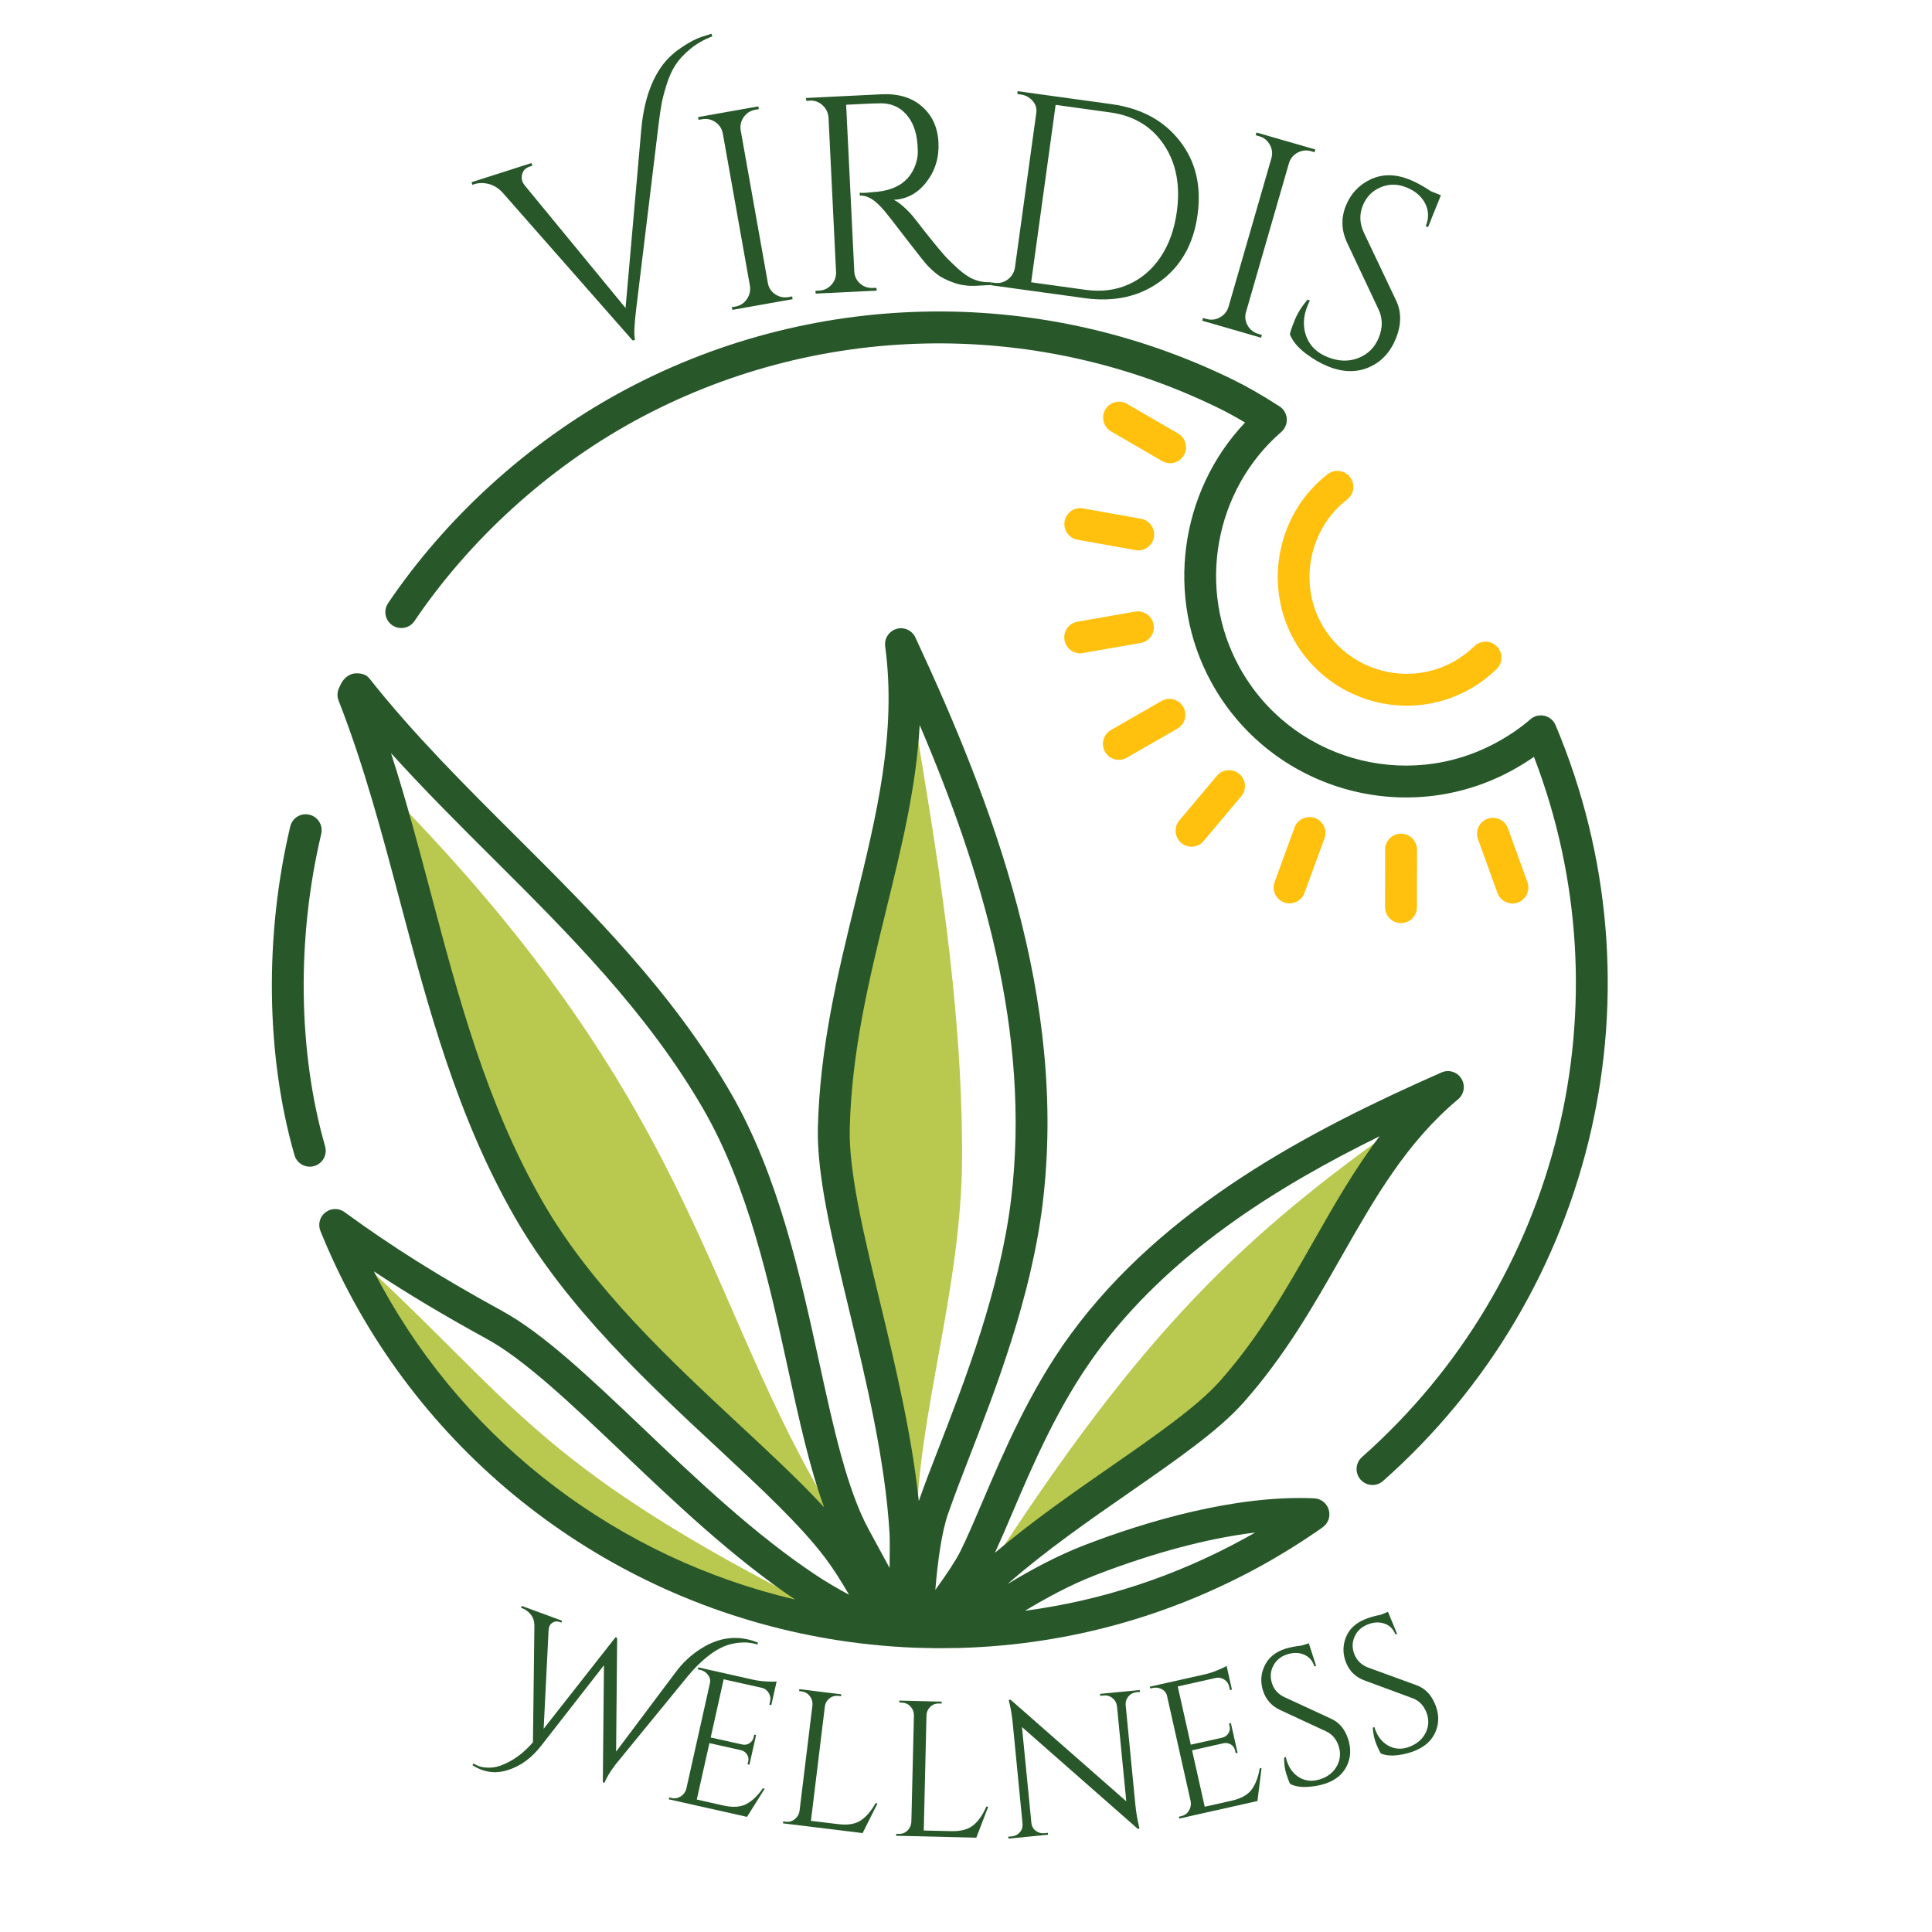 <svg version="1.0" preserveAspectRatio="xMidYMid meet" height="500" viewBox="0 0 375 375" zoomAndPan="magnify" width="500" xmlns:xlink="http://www.w3.org/1999/xlink" xmlns="http://www.w3.org/2000/svg"><defs><g></g><clipPath id="62f378930c"><path clip-rule="nonzero" d="M 52 60 L 313 60 L 313 319.91 L 52 319.91 Z M 52 60"></path></clipPath></defs><rect fill-opacity="1" height="450" y="-37.5" fill="#ffffff" width="450" x="-37.5"></rect><rect fill-opacity="1" height="450" y="-37.5" fill="#ffffff" width="450" x="-37.5"></rect><path fill-rule="evenodd" fill-opacity="1" d="M 69.617 244.359 C 99.254 271.59 104.078 283.844 153.984 309.672 C 154.656 310.016 159.934 312.207 159.934 312.379 L 137.223 309.492 L 108.555 293.383 L 88.363 277.102 L 76.285 260.457 Z M 272.332 217.891 C 241.668 239.672 221.93 257.867 191.344 305.453 L 217.988 288.684 L 238.109 271.371 L 251.172 252.512 Z M 164.805 298.746 C 136.414 255.539 137.793 216.707 74.672 153 C 84.078 215.48 108.562 247.777 151.191 287.422 Z M 177.867 297.785 C 177.867 274.938 186.738 250.414 186.738 224.207 C 186.738 193.551 181.691 164.832 177.246 137.801 L 166.754 184.344 L 161.754 222.531 L 167.863 252.91 L 175.645 288.039 Z M 177.867 297.785" fill="#b9c84e"></path><g clip-path="url(#62f378930c)"><path fill-rule="evenodd" fill-opacity="1" d="M 182.668 319.91 C 182.281 319.91 181.891 319.91 181.508 319.91 L 179.336 319.863 C 179.199 319.852 179.062 319.863 178.918 319.852 L 177.895 319.832 C 174.922 319.727 171.945 319.508 168.996 319.199 C 126.531 314.719 89.027 289.805 68.645 252.559 C 66.285 248.246 64.109 243.66 62.191 238.926 C 61.672 237.652 62.066 236.172 63.16 235.324 C 64.254 234.477 65.777 234.453 66.875 235.27 C 76.109 242.012 85.512 247.914 97.375 254.402 C 105.48 258.828 114.457 267.379 124.863 277.273 C 135.082 287.008 146.676 298.023 158.625 305.891 C 160.5 307.141 162.539 308.297 164.809 309.547 C 163.242 306.875 161.816 304.57 160.148 302.359 C 155.402 296.051 147.66 288.855 139.473 281.23 C 125.668 268.391 110.027 253.832 99.969 236.336 C 88.73 216.789 83.113 195.566 77.668 175.047 C 74.223 162.035 70.66 148.586 65.719 135.977 C 65.41 135.176 65.445 134.289 65.805 133.523 L 66.242 132.629 C 66.723 131.688 67.758 130.816 68.812 130.715 C 69.863 130.621 71.004 130.816 71.664 131.641 C 80.211 142.465 90.254 152.461 99.965 162.137 C 114.996 177.109 130.547 192.598 141.836 212.133 C 151.09 228.148 155.297 247.43 159.012 264.445 C 161.777 277.137 164.395 289.117 168.625 296.891 L 172.672 304.34 C 172.715 301.27 172.715 298.492 172.668 297.773 C 171.844 283.477 168.105 267.918 164.797 254.195 C 161.441 240.223 158.539 228.16 158.75 218.922 C 159.129 203.227 162.621 188.941 166.008 175.125 C 170.152 158.203 174.07 142.234 171.812 125.449 C 171.609 123.938 172.543 122.504 174.008 122.07 C 175.473 121.633 177.023 122.344 177.676 123.73 C 192.625 155.844 207.246 194.031 202.359 233.777 C 200.125 251.938 193.176 269.867 188.09 282.961 C 186.5 287.062 185.074 290.77 183.98 293.941 C 182.777 297.438 182 303.047 181.547 308.594 C 183.828 305.465 185.578 302.781 186.395 301.133 C 187.727 298.461 189.133 295.148 190.715 291.445 C 194.836 281.77 199.965 269.719 207.797 259.012 C 226.004 234.145 254.398 219.355 279.785 208.168 C 281.172 207.535 282.855 208.039 283.656 209.371 C 284.469 210.676 284.195 212.387 283.016 213.371 C 272.996 221.738 266.836 232.562 260.32 244.004 C 254.961 253.426 249.418 263.16 241.348 272.242 C 236.562 277.641 228.512 283.234 219.191 289.711 C 211.449 295.078 202.84 301.062 195.547 307.473 C 199.918 304.832 205.059 302.004 210.512 299.902 C 222.406 295.328 239.766 290.137 255.109 290.824 C 256.426 290.895 257.559 291.801 257.914 293.059 C 258.281 294.332 257.801 295.695 256.723 296.453 C 252.844 299.184 248.766 301.727 244.609 304.02 C 226.609 313.879 207.133 319.199 186.723 319.852 C 186.516 319.852 186.367 319.875 186.168 319.875 C 186.129 319.875 186.062 319.875 186.02 319.875 C 184.906 319.898 183.789 319.91 182.668 319.91 Z M 243.637 297.465 C 234.512 298.566 224.035 301.34 212.734 305.684 C 207.797 307.586 203.043 310.188 198.934 312.652 C 213.879 310.672 228.191 305.961 241.633 298.586 C 242.309 298.219 242.973 297.852 243.637 297.465 Z M 72.566 246.77 C 73.051 247.719 73.559 248.66 74.055 249.574 C 90.98 280.496 120.297 302.496 154.324 310.465 C 142.238 302.348 130.758 291.422 120.605 281.758 C 110.93 272.562 101.812 263.871 94.406 259.836 C 86.234 255.355 79.195 251.16 72.566 246.77 Z M 267.785 220.547 C 247.395 230.559 226.77 243.559 212.789 262.668 C 205.383 272.793 200.398 284.488 196.402 293.875 C 195.234 296.617 194.148 299.148 193.117 301.395 C 200.285 295.309 208.359 289.703 215.664 284.625 C 224.285 278.641 232.426 272.973 236.723 268.137 C 244.371 259.539 249.754 250.082 254.949 240.945 C 259.016 233.789 262.953 226.891 267.785 220.547 Z M 75.895 146.18 C 78.82 155.246 81.258 164.453 83.645 173.465 C 88.977 193.586 94.488 214.402 105.32 233.238 C 114.914 249.934 130.203 264.148 143.68 276.703 C 149.621 282.227 155.336 287.547 159.961 292.566 C 157.145 284.887 155.098 275.531 152.965 265.766 C 149.352 249.188 145.258 230.406 136.488 215.23 C 125.605 196.418 110.352 181.227 95.598 166.516 C 89.008 159.957 82.27 153.23 75.895 146.18 Z M 178.512 140.734 C 177.848 152.762 174.984 164.441 172.008 176.594 C 168.707 190.09 165.289 204.039 164.934 219.059 C 164.738 227.496 167.68 239.762 170.812 252.742 C 173.723 264.824 176.961 278.305 178.34 291.352 C 179.418 288.234 180.805 284.656 182.332 280.727 C 187.297 267.93 194.078 250.414 196.223 233.02 C 200.227 200.52 190.484 168.777 178.512 140.734 Z M 266.402 288.234 C 265.543 288.234 264.695 287.879 264.086 287.191 C 262.953 285.918 263.082 283.945 264.352 282.824 C 302.883 248.715 316.039 194.547 297.742 146.902 C 296.422 147.82 295.016 148.688 293.539 149.504 C 272.723 160.898 246.523 153.254 235.105 132.41 C 226.105 115.957 228.969 95.402 241.668 82.012 C 239.801 80.902 238.141 79.996 236.469 79.18 C 200.48 61.594 158.055 62.57 123.012 81.785 C 106.242 90.988 91.121 104.758 80.449 120.543 C 79.5 121.965 77.566 122.32 76.156 121.371 C 74.746 120.418 74.371 118.492 75.332 117.07 C 86.543 100.48 102.422 86.023 120.047 76.359 C 156.836 56.172 201.375 55.141 239.172 73.621 C 242 74.996 244.75 76.566 248.344 78.871 C 249.168 79.398 249.695 80.281 249.762 81.258 C 249.832 82.23 249.441 83.172 248.711 83.824 C 235.691 95.117 232.242 114.297 240.535 129.43 C 250.301 147.281 272.746 153.848 290.562 144.07 C 293 142.742 295.176 141.238 297.055 139.609 C 297.797 138.957 298.816 138.715 299.777 138.934 C 300.742 139.152 301.543 139.828 301.93 140.746 C 323.438 191.738 309.98 250.699 268.449 287.457 C 267.855 287.984 267.133 288.234 266.402 288.234 Z M 60.137 226.453 C 58.785 226.453 57.551 225.57 57.16 224.219 C 51.602 204.879 51.309 181.637 56.336 160.43 C 56.727 158.766 58.391 157.723 60.062 158.137 C 61.719 158.539 62.742 160.199 62.352 161.863 C 57.562 182.051 57.836 204.156 63.102 222.496 C 63.574 224.148 62.629 225.855 60.992 226.328 C 60.703 226.418 60.418 226.453 60.137 226.453 Z M 60.137 226.453" fill="#28572a"></path></g><path fill-rule="evenodd" fill-opacity="1" d="M 271.934 179.172 C 270.227 179.172 268.84 177.785 268.84 176.078 L 268.852 164.914 C 268.852 163.203 270.238 161.816 271.941 161.816 C 273.648 161.816 275.035 163.203 275.035 164.922 L 275.023 176.09 C 275.023 177.789 273.637 179.172 271.934 179.172 Z M 293.562 175.367 C 292.301 175.367 291.109 174.59 290.652 173.328 L 286.875 162.883 C 286.289 161.277 287.125 159.5 288.73 158.914 C 290.297 158.355 292.109 159.156 292.691 160.773 L 296.469 171.219 C 297.055 172.824 296.219 174.598 294.613 175.184 C 294.27 175.312 293.918 175.367 293.562 175.367 Z M 250.301 175.344 C 249.945 175.344 249.59 175.289 249.234 175.148 C 247.633 174.566 246.809 172.789 247.406 171.184 L 251.273 160.602 C 251.871 159.008 253.633 158.207 255.234 158.77 C 256.84 159.363 257.664 161.141 257.07 162.746 L 253.199 173.316 C 252.742 174.566 251.562 175.344 250.301 175.344 Z M 231.27 164.34 C 230.562 164.34 229.863 164.098 229.277 163.617 C 227.973 162.516 227.812 160.555 228.91 159.25 L 236.195 150.582 C 237.293 149.285 239.25 149.137 240.547 150.215 C 241.852 151.316 242.012 153.277 240.91 154.57 L 233.629 163.238 C 233.023 163.973 232.152 164.34 231.27 164.34 Z M 217.164 147.484 C 216.098 147.484 215.059 146.926 214.484 145.926 C 213.637 144.449 214.141 142.555 215.629 141.707 L 225.453 136.055 C 226.906 135.219 228.809 135.711 229.668 137.203 C 230.516 138.691 230.012 140.586 228.523 141.434 L 218.699 147.074 C 218.215 147.348 217.691 147.484 217.164 147.484 Z M 273.066 136.973 C 264.227 136.973 255.613 132.273 251.035 123.973 C 245.184 113.207 248.047 99.496 257.699 92.031 C 259.039 91.012 260.996 91.242 262.039 92.605 C 263.082 93.957 262.828 95.898 261.477 96.949 C 254.207 102.559 252.043 112.898 256.449 120.992 C 261.477 130.105 272.973 133.477 282.078 128.465 C 283.613 127.617 284.949 126.621 286.188 125.43 C 287.402 124.234 289.371 124.25 290.562 125.484 C 291.742 126.711 291.719 128.66 290.492 129.867 C 288.879 131.422 287.059 132.777 285.055 133.891 C 281.25 135.977 277.141 136.973 273.066 136.973 Z M 209.664 126.816 C 208.188 126.816 206.883 125.75 206.617 124.25 C 206.32 122.562 207.453 120.969 209.137 120.672 L 220.348 118.711 C 222.031 118.445 223.633 119.547 223.918 121.223 C 224.219 122.906 223.082 124.512 221.402 124.797 L 210.191 126.758 C 210.02 126.793 209.836 126.816 209.664 126.816 Z M 220.93 106.832 C 220.758 106.832 220.574 106.812 220.391 106.777 L 209.148 104.758 C 207.465 104.473 206.344 102.867 206.641 101.18 C 206.949 99.508 208.508 98.359 210.223 98.684 L 221.469 100.688 C 223.152 100.988 224.273 102.59 223.977 104.277 C 223.703 105.766 222.406 106.832 220.93 106.832 Z M 227.113 89.914 C 226.586 89.914 226.047 89.762 225.566 89.488 L 215.652 83.734 C 214.176 82.887 213.672 80.98 214.52 79.504 C 215.391 78.035 217.289 77.531 218.742 78.379 L 228.66 84.133 C 230.137 84.992 230.641 86.887 229.793 88.363 C 229.211 89.352 228.18 89.914 227.113 89.914 Z M 227.113 89.914" fill="#ffc10d"></path><g fill-opacity="1" fill="#28572a"><g transform="translate(103.528, 71.425)"><g><path d="M 25.328 -59.125 C 26.254 -60.289 27.453 -61.359 28.922 -62.328 C 30.398 -63.297 31.641 -63.941 32.641 -64.266 C 33.641 -64.586 34.281 -64.789 34.562 -64.875 L 34.734 -64.359 C 33.129 -63.766 31.707 -62.957 30.469 -61.938 C 29.238 -60.914 28.285 -59.891 27.609 -58.859 C 26.93 -57.828 26.352 -56.562 25.875 -55.062 C 25.406 -53.562 25.078 -52.305 24.891 -51.297 C 24.703 -50.285 24.516 -49.016 24.328 -47.484 L 19.953 -11.422 C 19.566 -8.234 19.492 -6.254 19.734 -5.484 L 19.281 -5.328 L -5.828 -33.875 C -6.672 -34.832 -7.598 -35.441 -8.609 -35.703 C -9.629 -35.961 -10.57 -35.957 -11.438 -35.688 L -11.844 -35.547 L -12 -36.062 L -0.359 -39.781 L -0.203 -39.266 L -0.672 -39.109 C -1.703 -38.785 -2.234 -38.082 -2.266 -37 C -2.273 -36.77 -2.234 -36.52 -2.141 -36.25 C -2.055 -35.977 -1.863 -35.66 -1.562 -35.297 L 17.891 -11.641 L 20.953 -46.406 C 21.461 -51.844 22.922 -56.082 25.328 -59.125 Z M 25.328 -59.125"></path></g></g></g><g fill-opacity="1" fill="#28572a"><g transform="translate(138.928, 60.726)"><g><path d="M 3.812 -1.219 C 4.738 -1.383 5.473 -1.852 6.016 -2.625 C 6.555 -3.406 6.766 -4.266 6.641 -5.203 L 1.359 -34.875 C 1.16 -35.801 0.676 -36.523 -0.094 -37.047 C -0.875 -37.566 -1.727 -37.742 -2.656 -37.578 L -3.344 -37.469 L -3.438 -38 L 8.266 -40.078 L 8.359 -39.547 L 7.672 -39.422 C 6.734 -39.254 5.992 -38.789 5.453 -38.031 C 4.91 -37.281 4.703 -36.438 4.828 -35.5 L 10.109 -5.828 C 10.266 -4.891 10.738 -4.148 11.531 -3.609 C 12.332 -3.078 13.203 -2.895 14.141 -3.062 L 14.828 -3.188 L 14.922 -2.656 L 3.219 -0.578 L 3.125 -1.109 Z M 3.812 -1.219"></path></g></g></g><g fill-opacity="1" fill="#28572a"><g transform="translate(155.047, 57.144)"><g><path d="M 12.672 -36.984 L 9.188 -36.812 L 10.766 -4.5 C 10.805 -3.551 11.176 -2.758 11.875 -2.125 C 12.582 -1.5 13.426 -1.207 14.406 -1.25 L 15.047 -1.281 L 15.141 -0.734 L 3.266 -0.156 L 3.234 -0.703 L 3.938 -0.734 C 4.875 -0.785 5.66 -1.148 6.297 -1.828 C 6.93 -2.516 7.242 -3.328 7.234 -4.266 L 5.766 -34.359 C 5.68 -35.305 5.289 -36.098 4.594 -36.734 C 3.895 -37.367 3.078 -37.66 2.141 -37.609 L 1.438 -37.578 L 1.406 -38.125 L 16.047 -38.844 C 19.328 -39 21.953 -38.207 23.922 -36.469 C 25.898 -34.738 26.961 -32.414 27.109 -29.5 C 27.254 -26.594 26.484 -24.039 24.797 -21.844 C 23.109 -19.645 20.984 -18.484 18.422 -18.359 C 18.961 -18.129 19.625 -17.66 20.406 -16.953 C 21.188 -16.254 21.879 -15.516 22.484 -14.734 C 25.816 -10.441 27.977 -7.805 28.969 -6.828 C 29.969 -5.848 30.676 -5.176 31.094 -4.812 C 31.508 -4.457 31.957 -4.109 32.438 -3.766 C 32.926 -3.422 33.41 -3.148 33.891 -2.953 C 34.961 -2.504 36.094 -2.312 37.281 -2.375 L 37.312 -1.828 L 34.328 -1.672 C 32.785 -1.598 31.332 -1.812 29.969 -2.312 C 28.602 -2.812 27.566 -3.336 26.859 -3.891 C 26.16 -4.453 25.551 -5.004 25.031 -5.547 C 24.52 -6.086 23.082 -7.895 20.719 -10.969 C 18.363 -14.039 16.992 -15.797 16.609 -16.234 C 16.234 -16.672 15.832 -17.098 15.406 -17.516 C 14.188 -18.68 13 -19.238 11.844 -19.188 L 11.812 -19.734 C 12.102 -19.703 12.484 -19.695 12.953 -19.719 C 13.422 -19.75 14 -19.801 14.688 -19.875 C 19.164 -20.195 21.895 -22.207 22.875 -25.906 C 23.051 -26.645 23.125 -27.328 23.094 -27.953 C 23.062 -28.586 23.039 -29 23.031 -29.188 C 22.844 -31.613 22.113 -33.535 20.844 -34.953 C 19.582 -36.379 17.941 -37.094 15.922 -37.094 C 15.055 -37.082 13.973 -37.047 12.672 -36.984 Z M 12.672 -36.984"></path></g></g></g><g fill-opacity="1" fill="#28572a"><g transform="translate(189.071, 54.902)"><g><path d="M 26.672 -34.688 C 32.41 -33.895 36.82 -31.52 39.906 -27.562 C 43 -23.613 44.156 -18.828 43.375 -13.203 C 42.602 -7.578 40.191 -3.273 36.141 -0.297 C 32.098 2.672 27.207 3.758 21.469 2.969 L 3.234 0.453 L 3.312 -0.094 L 4.016 0 C 4.941 0.125 5.781 -0.094 6.531 -0.656 C 7.289 -1.219 7.754 -1.973 7.922 -2.922 L 12.078 -33.031 C 12.191 -33.906 11.941 -34.68 11.328 -35.359 C 10.711 -36.035 9.957 -36.438 9.062 -36.562 L 8.406 -36.656 L 8.438 -37.203 Z M 15.828 -34.547 L 11.078 -0.109 L 21.688 1.359 C 24.695 1.773 27.457 1.426 29.969 0.312 C 32.477 -0.801 34.551 -2.57 36.188 -5 C 37.82 -7.426 38.875 -10.348 39.344 -13.766 C 40.062 -18.922 39.227 -23.27 36.844 -26.812 C 34.457 -30.363 30.988 -32.453 26.438 -33.078 Z M 15.828 -34.547"></path></g></g></g><g fill-opacity="1" fill="#28572a"><g transform="translate(230.21, 61.345)"><g><path d="M 3.969 0.562 C 4.875 0.82 5.738 0.723 6.562 0.266 C 7.383 -0.18 7.941 -0.852 8.234 -1.75 L 16.594 -30.719 C 16.82 -31.625 16.703 -32.484 16.234 -33.297 C 15.773 -34.109 15.094 -34.645 14.188 -34.906 L 13.516 -35.094 L 13.672 -35.625 L 25.094 -32.328 L 24.938 -31.797 L 24.266 -32 C 23.348 -32.258 22.477 -32.164 21.656 -31.719 C 20.844 -31.281 20.289 -30.625 20 -29.75 L 11.641 -0.781 C 11.379 0.125 11.484 0.992 11.953 1.828 C 12.43 2.66 13.129 3.207 14.047 3.469 L 14.719 3.672 L 14.562 4.203 L 3.141 0.906 L 3.297 0.375 Z M 3.969 0.562"></path></g></g></g><g fill-opacity="1" fill="#28572a"><g transform="translate(246.459, 65.746)"><g><path d="M 3.906 -0.844 C 3.988 -1.344 4.301 -2.266 4.844 -3.609 C 5.383 -4.953 6.219 -6.281 7.344 -7.594 L 7.781 -7.422 C 7.602 -7.055 7.441 -6.688 7.297 -6.312 C 6.473 -4.27 6.406 -2.316 7.094 -0.453 C 7.789 1.398 9.164 2.738 11.219 3.562 C 13.332 4.414 15.32 4.477 17.188 3.75 C 19.062 3.02 20.391 1.691 21.172 -0.234 C 21.953 -2.172 21.926 -4.004 21.094 -5.734 L 15.031 -18.594 C 13.895 -21.008 13.805 -23.41 14.766 -25.797 C 15.734 -28.18 17.352 -29.898 19.625 -30.953 C 21.906 -32.004 24.406 -31.984 27.125 -30.891 C 28.406 -30.379 29.781 -29.629 31.25 -28.641 L 33.219 -27.844 L 30.719 -21.656 L 30.281 -21.844 C 30.914 -23.414 30.875 -24.891 30.156 -26.266 C 29.445 -27.648 28.234 -28.688 26.516 -29.375 C 24.805 -30.07 23.141 -30.078 21.516 -29.391 C 19.891 -28.711 18.734 -27.52 18.047 -25.812 C 17.359 -24.102 17.438 -22.352 18.281 -20.562 L 24.531 -7.406 C 25.582 -5.188 25.566 -2.734 24.484 -0.047 C 23.398 2.641 21.656 4.504 19.25 5.547 C 16.844 6.586 14.211 6.535 11.359 5.391 C 9.879 4.797 8.398 3.938 6.922 2.812 C 5.441 1.688 4.438 0.469 3.906 -0.844 Z M 3.906 -0.844"></path></g></g></g><g fill-opacity="1" fill="#28572a"><g transform="translate(92.539, 336.459)"><g><path d="M 54.141 -17.797 C 54.305 -17.734 54.457 -17.676 54.594 -17.625 L 54.469 -17.266 C 53.352 -17.617 52.219 -17.738 51.062 -17.625 C 49.906 -17.52 48.863 -17.27 47.938 -16.875 C 47.02 -16.477 46.102 -15.93 45.188 -15.234 C 43.719 -14.129 42.312 -12.758 40.969 -11.125 L 26.984 5.969 C 25.973 7.281 25.234 8.488 24.766 9.594 L 24.469 9.484 L 24.688 -13.234 L 12.5 2.391 C 10.676 4.734 8.555 6.297 6.141 7.078 C 4.367 7.68 2.641 7.676 0.953 7.062 C 0.367 6.844 -0.223 6.547 -0.828 6.172 L -0.641 5.844 C -0.305 6.039 0.082 6.223 0.531 6.391 C 0.988 6.555 1.648 6.641 2.516 6.641 C 3.391 6.641 4.332 6.41 5.344 5.953 C 7.414 5.047 9.27 3.629 10.906 1.703 L 11.188 -21 C 11.176 -21.812 10.941 -22.504 10.484 -23.078 C 10.023 -23.648 9.488 -24.051 8.875 -24.281 L 8.594 -24.391 L 8.734 -24.75 L 16.562 -21.875 L 16.422 -21.516 L 16.094 -21.625 C 15.602 -21.801 15.176 -21.781 14.812 -21.562 C 14.445 -21.344 14.211 -21.094 14.109 -20.812 C 14.004 -20.531 13.945 -20.258 13.938 -20 L 12.984 -0.906 L 26.953 -18.688 L 27.25 -18.516 L 27.047 3.531 L 38.672 -11.969 C 40.023 -13.781 41.641 -15.273 43.516 -16.453 C 46.992 -18.672 50.535 -19.117 54.141 -17.797 Z M 54.141 -17.797"></path></g></g></g><g fill-opacity="1" fill="#28572a"><g transform="translate(127.602, 348.76)"><g><path d="M 2.75 0.234 C 3.383 0.379 3.977 0.273 4.531 -0.078 C 5.082 -0.43 5.441 -0.922 5.609 -1.547 L 10.188 -22.031 C 10.32 -22.613 10.203 -23.156 9.828 -23.656 C 9.453 -24.164 8.945 -24.492 8.312 -24.641 L 7.859 -24.734 L 7.922 -25.125 L 18.641 -22.719 C 19.391 -22.551 20.227 -22.441 21.156 -22.391 C 22.082 -22.336 22.742 -22.336 23.141 -22.391 L 22.109 -17.797 L 21.734 -17.875 L 21.875 -18.531 C 22.008 -19.113 21.922 -19.656 21.609 -20.156 C 21.305 -20.664 20.879 -20.992 20.328 -21.141 L 12.859 -22.812 L 10.344 -11.516 L 16.531 -10.141 C 17.008 -10.047 17.457 -10.133 17.875 -10.406 C 18.301 -10.676 18.57 -11.066 18.688 -11.578 L 18.797 -12.078 L 19.156 -11.984 L 17.859 -6.219 L 17.5 -6.312 L 17.625 -6.859 C 17.738 -7.348 17.664 -7.797 17.406 -8.203 C 17.145 -8.617 16.773 -8.895 16.297 -9.031 L 10.094 -10.422 L 7.641 0.531 L 12.875 1.703 C 14.676 2.098 16.141 2 17.266 1.406 C 18.398 0.812 19.469 -0.207 20.469 -1.656 L 20.828 -1.578 L 17.391 3.891 L 2.203 0.484 L 2.281 0.125 Z M 2.75 0.234"></path></g></g></g><g fill-opacity="1" fill="#28572a"><g transform="translate(149.746, 353.645)"><g><path d="M 2.766 -0.047 C 3.41 0.035 3.988 -0.125 4.5 -0.531 C 5.02 -0.938 5.332 -1.457 5.438 -2.094 L 7.953 -22.703 C 8.004 -23.359 7.828 -23.941 7.422 -24.453 C 7.016 -24.961 6.488 -25.258 5.844 -25.344 L 5.359 -25.406 L 5.406 -25.781 L 13.547 -24.781 L 13.5 -24.406 L 13.016 -24.469 C 12.129 -24.57 11.398 -24.27 10.828 -23.562 C 10.566 -23.219 10.41 -22.832 10.359 -22.406 L 7.656 -0.219 L 12.984 0.422 C 14.816 0.648 16.266 0.41 17.328 -0.297 C 18.391 -1.004 19.348 -2.125 20.203 -3.656 L 20.578 -3.609 L 17.688 2.156 L 2.234 0.266 L 2.281 -0.109 Z M 2.766 -0.047"></path></g></g></g><g fill-opacity="1" fill="#28572a"><g transform="translate(171.69, 356.27)"><g><path d="M 2.75 -0.312 C 3.406 -0.289 3.969 -0.504 4.438 -0.953 C 4.906 -1.41 5.16 -1.961 5.203 -2.609 L 5.703 -23.375 C 5.691 -24.031 5.461 -24.594 5.016 -25.062 C 4.566 -25.531 4.016 -25.773 3.359 -25.797 L 2.875 -25.812 L 2.875 -26.188 L 11.078 -25.984 L 11.078 -25.609 L 10.594 -25.625 C 9.695 -25.645 9 -25.273 8.5 -24.516 C 8.27 -24.141 8.148 -23.738 8.141 -23.312 L 7.609 -0.969 L 12.969 -0.844 C 14.812 -0.801 16.227 -1.18 17.219 -1.984 C 18.219 -2.785 19.062 -3.992 19.75 -5.609 L 20.125 -5.594 L 17.812 0.422 L 2.25 0.047 L 2.266 -0.328 Z M 2.75 -0.312"></path></g></g></g><g fill-opacity="1" fill="#28572a"><g transform="translate(194.066, 357.045)"><g><path d="M 26.5 -28.578 C 25.875 -28.516 25.359 -28.242 24.953 -27.766 C 24.555 -27.285 24.379 -26.734 24.422 -26.109 L 26.297 -6.859 C 26.441 -5.41 26.66 -4.055 26.953 -2.797 L 27.094 -2.109 L 26.766 -2.078 L 4.297 -21.828 L 6.125 -3.234 C 6.176 -2.609 6.453 -2.098 6.953 -1.703 C 7.453 -1.316 8.008 -1.156 8.625 -1.219 L 9.328 -1.297 L 9.359 -0.922 L 1.672 -0.172 L 1.641 -0.547 L 2.359 -0.609 C 2.984 -0.672 3.492 -0.938 3.891 -1.406 C 4.297 -1.883 4.469 -2.445 4.406 -3.094 L 2.516 -22.453 C 2.367 -23.984 2.148 -25.336 1.859 -26.516 L 1.719 -27.094 L 2.094 -27.125 L 24.547 -7.406 L 22.734 -25.922 C 22.641 -26.555 22.348 -27.066 21.859 -27.453 C 21.379 -27.848 20.828 -28.016 20.203 -27.953 L 19.484 -27.891 L 19.453 -28.266 L 27.156 -29.016 L 27.188 -28.641 Z M 26.5 -28.578"></path></g></g></g><g fill-opacity="1" fill="#28572a"><g transform="translate(226.694, 353.467)"><g><path d="M 2.594 -0.953 C 3.227 -1.098 3.719 -1.445 4.062 -2 C 4.406 -2.551 4.523 -3.148 4.422 -3.797 L -0.172 -24.281 C -0.297 -24.863 -0.633 -25.301 -1.188 -25.594 C -1.75 -25.895 -2.348 -25.973 -2.984 -25.828 L -3.438 -25.734 L -3.531 -26.078 L 7.188 -28.484 C 7.938 -28.648 8.738 -28.91 9.594 -29.266 C 10.445 -29.617 11.047 -29.898 11.391 -30.109 L 12.422 -25.516 L 12.047 -25.438 L 11.891 -26.094 C 11.766 -26.676 11.453 -27.129 10.953 -27.453 C 10.461 -27.785 9.93 -27.898 9.359 -27.797 L 1.906 -26.125 L 4.438 -14.828 L 10.609 -16.203 C 11.098 -16.336 11.473 -16.613 11.734 -17.031 C 12.004 -17.445 12.082 -17.914 11.969 -18.438 L 11.859 -18.938 L 12.219 -19.016 L 13.516 -13.25 L 13.156 -13.172 L 13.031 -13.719 C 12.914 -14.207 12.656 -14.582 12.25 -14.844 C 11.844 -15.102 11.391 -15.195 10.891 -15.125 L 4.688 -13.734 L 7.141 -2.781 L 12.375 -3.953 C 14.176 -4.359 15.457 -5.066 16.219 -6.078 C 16.988 -7.098 17.52 -8.477 17.812 -10.219 L 18.172 -10.312 L 17.375 -3.891 L 2.203 -0.484 L 2.125 -0.844 Z M 2.594 -0.953"></path></g></g></g><g fill-opacity="1" fill="#28572a"><g transform="translate(248.711, 348.403)"><g><path d="M 1.703 -2.156 C 1.523 -2.477 1.281 -3.113 0.969 -4.062 C 0.664 -5.008 0.523 -6.078 0.547 -7.266 L 0.875 -7.359 C 0.926 -7.086 0.992 -6.82 1.078 -6.562 C 1.547 -5.113 2.375 -4.047 3.562 -3.359 C 4.75 -2.68 6.066 -2.578 7.516 -3.047 C 9.016 -3.523 10.098 -4.375 10.766 -5.594 C 11.441 -6.812 11.562 -8.102 11.125 -9.469 C 10.688 -10.844 9.863 -11.805 8.656 -12.359 L -0.25 -16.5 C -1.906 -17.281 -3.004 -18.516 -3.547 -20.203 C -4.098 -21.891 -4 -23.516 -3.25 -25.078 C -2.508 -26.648 -1.176 -27.75 0.75 -28.375 C 1.656 -28.656 2.711 -28.863 3.922 -29 L 5.328 -29.438 L 6.75 -25.047 L 6.422 -24.953 C 6.055 -26.066 5.379 -26.832 4.391 -27.25 C 3.398 -27.664 2.301 -27.676 1.094 -27.281 C -0.113 -26.895 -1 -26.164 -1.562 -25.094 C -2.125 -24.02 -2.207 -22.875 -1.812 -21.656 C -1.426 -20.445 -0.617 -19.555 0.609 -18.984 L 9.734 -14.766 C 11.285 -14.035 12.363 -12.723 12.969 -10.828 C 13.582 -8.93 13.477 -7.172 12.656 -5.547 C 11.844 -3.93 10.422 -2.801 8.391 -2.156 C 7.348 -1.82 6.188 -1.625 4.906 -1.562 C 3.625 -1.508 2.555 -1.707 1.703 -2.156 Z M 1.703 -2.156"></path></g></g></g><g fill-opacity="1" fill="#28572a"><g transform="translate(266.514, 342.633)"><g><path d="M 1.516 -2.281 C 1.305 -2.582 1.008 -3.191 0.625 -4.109 C 0.25 -5.035 0.02 -6.094 -0.062 -7.281 L 0.25 -7.422 C 0.332 -7.141 0.426 -6.875 0.531 -6.625 C 1.113 -5.219 2.023 -4.223 3.266 -3.641 C 4.504 -3.066 5.828 -3.07 7.234 -3.656 C 8.691 -4.258 9.707 -5.195 10.281 -6.469 C 10.852 -7.738 10.863 -9.035 10.312 -10.359 C 9.758 -11.691 8.859 -12.582 7.609 -13.031 L -1.609 -16.438 C -3.328 -17.062 -4.523 -18.191 -5.203 -19.828 C -5.891 -21.473 -5.926 -23.109 -5.312 -24.734 C -4.695 -26.359 -3.457 -27.555 -1.594 -28.328 C -0.719 -28.691 0.32 -28.988 1.531 -29.219 L 2.891 -29.781 L 4.656 -25.516 L 4.344 -25.391 C 3.895 -26.484 3.16 -27.191 2.141 -27.516 C 1.117 -27.848 0.02 -27.77 -1.156 -27.281 C -2.332 -26.789 -3.156 -25.988 -3.625 -24.875 C -4.094 -23.77 -4.082 -22.629 -3.594 -21.453 C -3.102 -20.273 -2.219 -19.441 -0.938 -18.953 L 8.484 -15.516 C 10.086 -14.922 11.27 -13.703 12.031 -11.859 C 12.801 -10.023 12.844 -8.266 12.156 -6.578 C 11.477 -4.898 10.16 -3.656 8.203 -2.844 C 7.191 -2.414 6.047 -2.117 4.766 -1.953 C 3.492 -1.797 2.41 -1.906 1.516 -2.281 Z M 1.516 -2.281"></path></g></g></g></svg>
